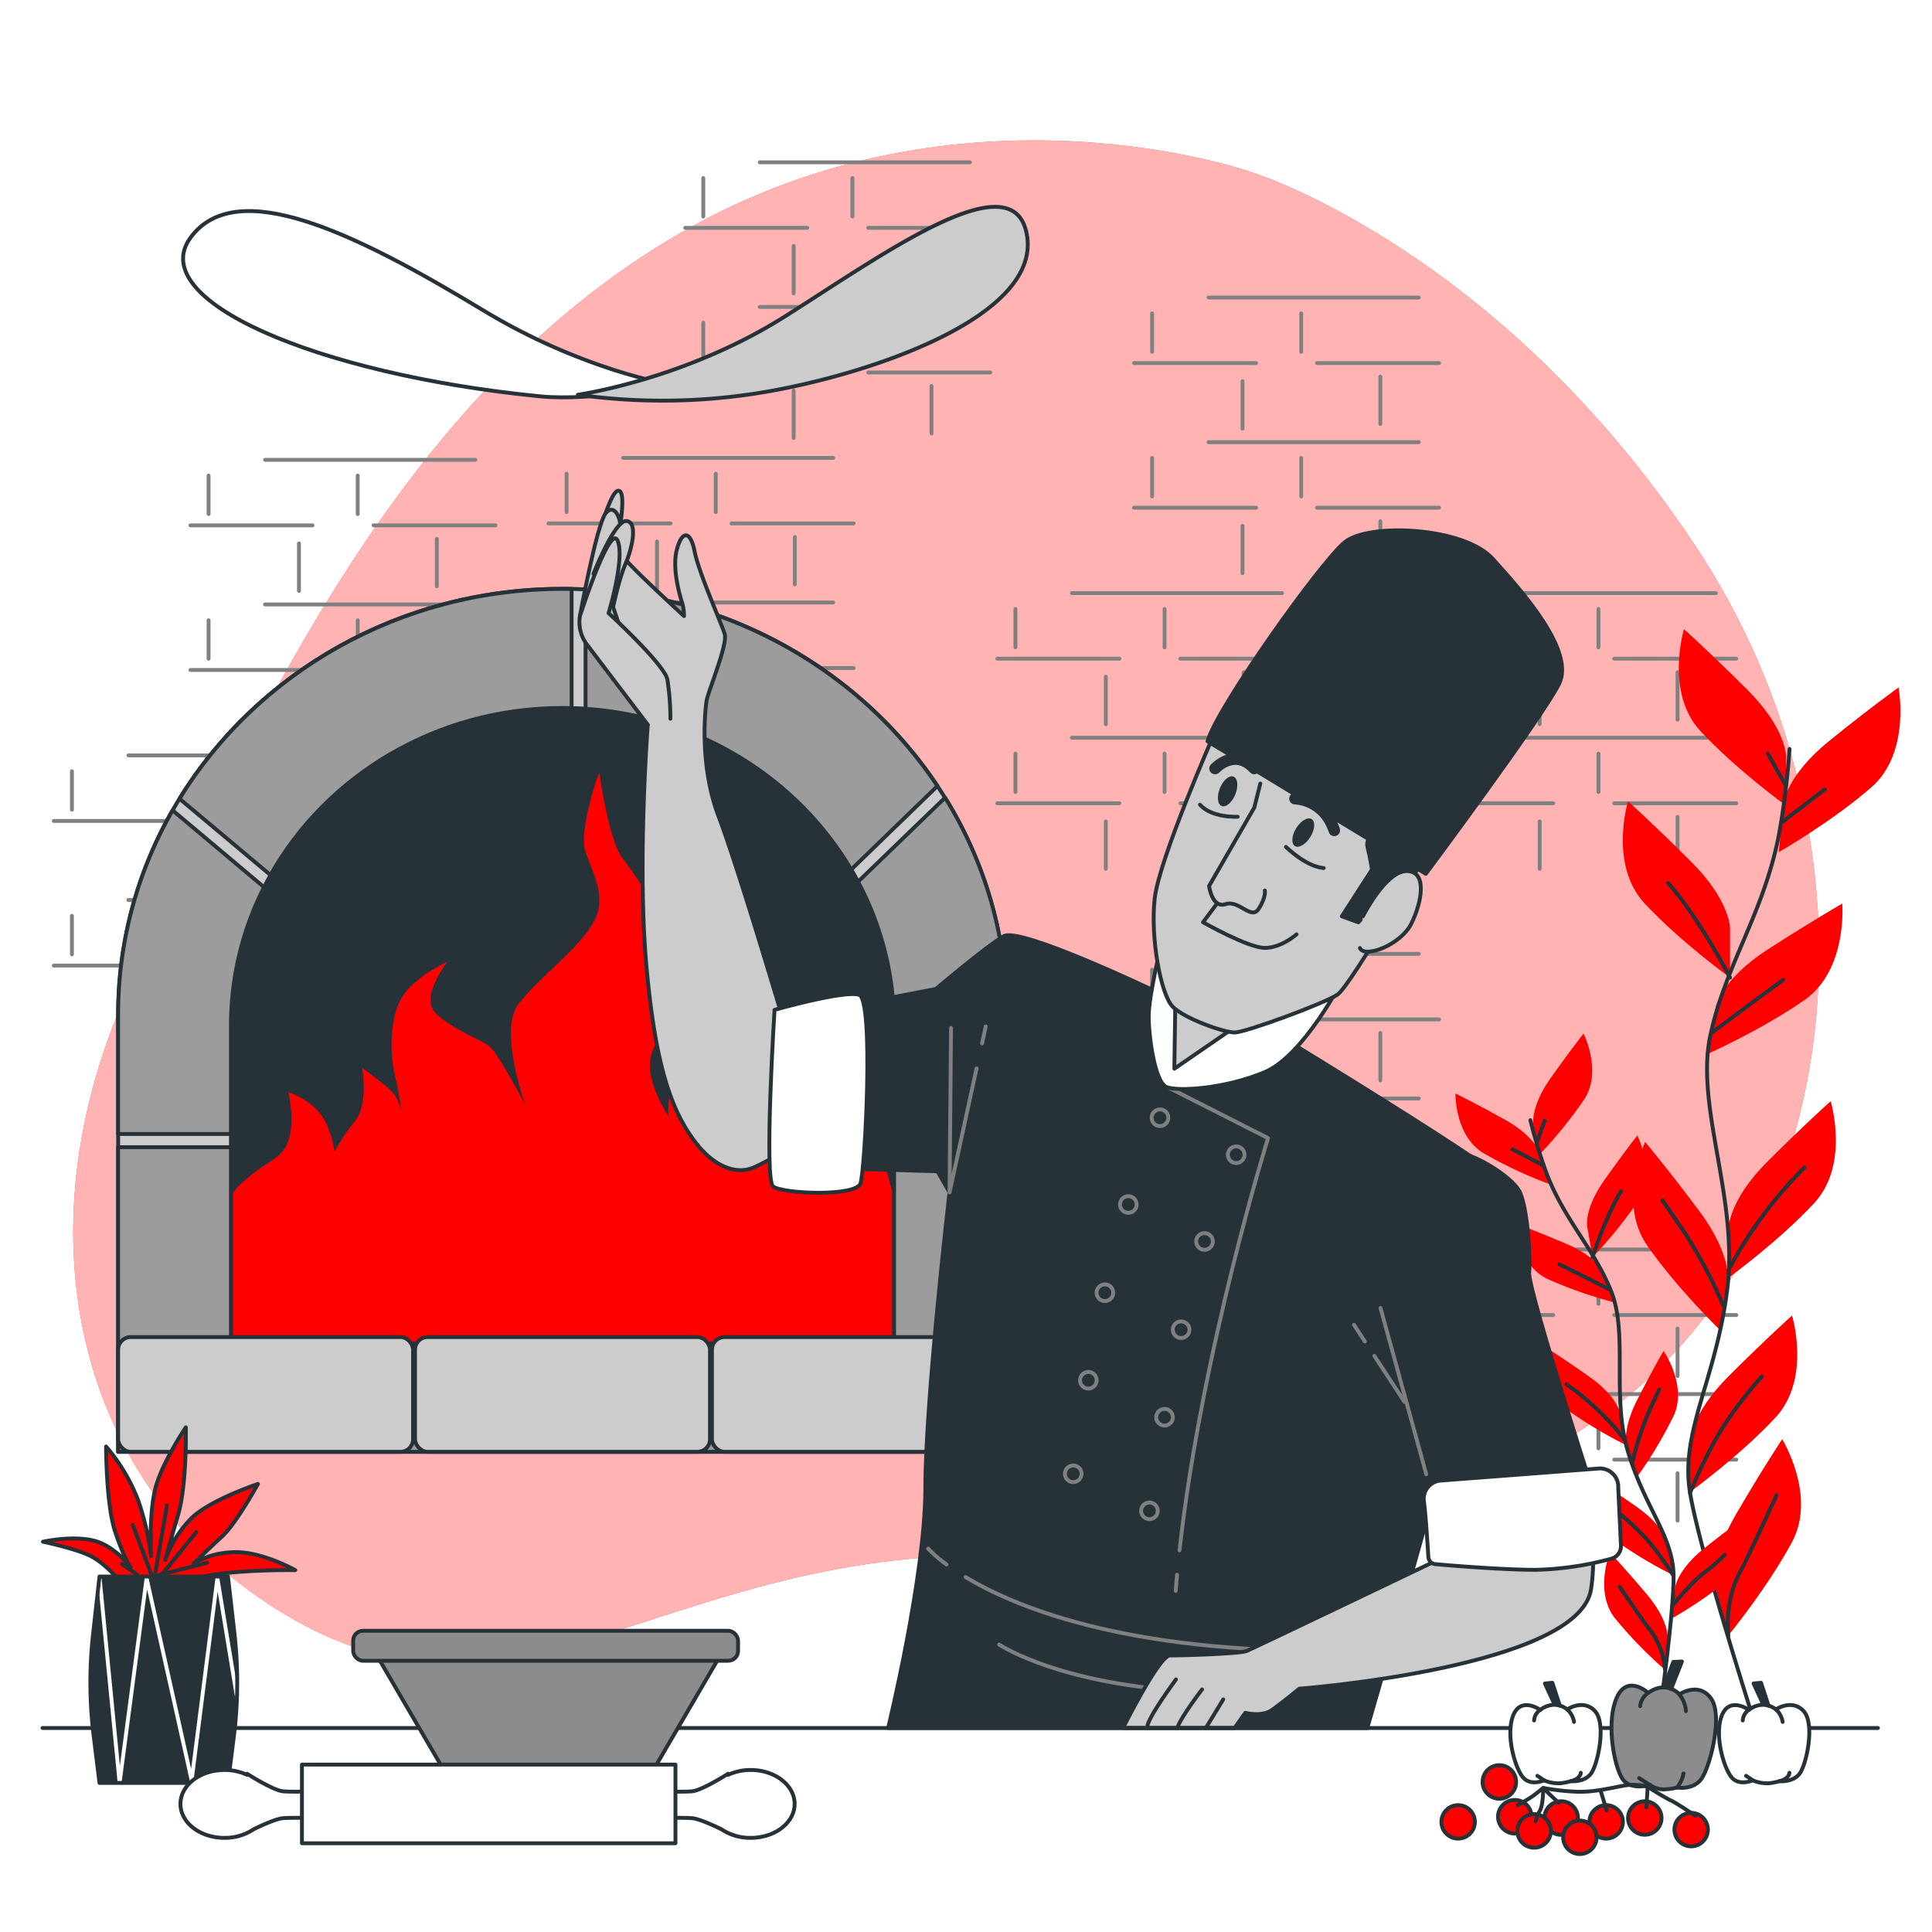 <svg class="animated" id="freepik_stories-pizza-maker" xmlns="http://www.w3.org/2000/svg" viewBox="0 0 500 500" version="1.1" xmlns:xlink="http://www.w3.org/1999/xlink" xmlns:svgjs="http://svgjs.com/svgjs"><style>svg#freepik_stories-pizza-maker:not(.animated) .animable {opacity: 0;}svg#freepik_stories-pizza-maker.animated #freepik--background-simple--inject-160 {animation: 6s Infinite  linear heartbeat;animation-delay: 0s;}svg#freepik_stories-pizza-maker.animated #freepik--Wall--inject-160 {animation: 1.9s 1 forwards ease-in fadeIn;animation-delay: 0s;}svg#freepik_stories-pizza-maker.animated #freepik--Plant--inject-160 {animation: 1.5s Infinite  linear floating;animation-delay: 0s;}svg#freepik_stories-pizza-maker.animated #freepik--Character--inject-160 {animation: 1.5s Infinite  linear shake;animation-delay: 0s;}            @keyframes heartbeat {                0% {                    transform: scale(1);                }                10% {                    transform: scale(1.1);                }                30% {                    transform: scale(1);                }                40% {                    transform: scale(1);                }                50% {                    transform: scale(1.1);                }                60% {                    transform: scale(1);                }                100% {                    transform: scale(1);                }            }                    @keyframes fadeIn {                0% {                    opacity: 0;                }                100% {                    opacity: 1;                }            }                    @keyframes floating {                0% {                    opacity: 1;                    transform: translateY(0px);                }                50% {                    transform: translateY(-10px);                }                100% {                    opacity: 1;                    transform: translateY(0px);                }            }                    @keyframes shake {                10%, 90% {                    transform: translate3d(-1px, 0, 0);                  }                  20%, 80% {                    transform: translate3d(2px, 0, 0);                  }                  30%, 50%, 70% {                    transform: translate3d(-4px, 0, 0);                  }                  40%, 60% {                    transform: translate3d(4px, 0, 0);                  }            }        </style><g id="freepik--background-simple--inject-160" class="animable" style="transform-origin: 244.859px 233.357px;"><path d="M323.83,44.54S249.33,18.05,176.2,60.23s-110,125.9-141.73,193S21,388.49,76.85,419.6s93.79-14.75,172.11-17,99.38,9,164.37-35.28,76.74-148.73,25.47-226S323.83,44.54,323.83,44.54Z" style="fill: rgb(255, 0, 0); transform-origin: 244.859px 233.357px;" id="el17p03bjaqb6" class="animable"></path><g id="elxneqm57v2uf"><path d="M323.83,44.54S249.33,18.05,176.2,60.23s-110,125.9-141.73,193S21,388.49,76.85,419.6s93.79-14.75,172.11-17,99.38,9,164.37-35.28,76.74-148.73,25.47-226S323.83,44.54,323.83,44.54Z" style="fill: rgb(255, 255, 255); opacity: 0.7; transform-origin: 244.859px 233.357px;" class="animable"></path></g></g><g id="freepik--Wall--inject-160" class="animable" style="transform-origin: 231.64px 218.355px;"><line x1="277.41" y1="153.5" x2="331.8" y2="153.5" style="fill: none; stroke: gray; stroke-linecap: round; stroke-linejoin: round; transform-origin: 304.605px 153.5px;" id="elpaeffa5l24" class="animable"></line><line x1="301.39" y1="157.6" x2="301.39" y2="167.54" style="fill: none; stroke: gray; stroke-linecap: round; stroke-linejoin: round; transform-origin: 301.39px 162.57px;" id="eljlhtes14m4b" class="animable"></line><line x1="262.79" y1="157.6" x2="262.79" y2="167.54" style="fill: none; stroke: gray; stroke-linecap: round; stroke-linejoin: round; transform-origin: 262.79px 162.57px;" id="eljp2clo0zapc" class="animable"></line><line x1="305.48" y1="170.46" x2="337.06" y2="170.46" style="fill: none; stroke: gray; stroke-linecap: round; stroke-linejoin: round; transform-origin: 321.27px 170.46px;" id="elnrfv5qcoo9a" class="animable"></line><line x1="258.11" y1="170.46" x2="289.69" y2="170.46" style="fill: none; stroke: gray; stroke-linecap: round; stroke-linejoin: round; transform-origin: 273.9px 170.46px;" id="eli3wh15gkue" class="animable"></line><line x1="321.86" y1="173.97" x2="321.86" y2="186.25" style="fill: none; stroke: gray; stroke-linecap: round; stroke-linejoin: round; transform-origin: 321.86px 180.11px;" id="elmeozwt3ymkb" class="animable"></line><line x1="286.18" y1="175.14" x2="286.18" y2="187.42" style="fill: none; stroke: gray; stroke-linecap: round; stroke-linejoin: round; transform-origin: 286.18px 181.28px;" id="elaw5shwq01c4" class="animable"></line><line x1="277.41" y1="190.93" x2="331.8" y2="190.93" style="fill: none; stroke: gray; stroke-linecap: round; stroke-linejoin: round; transform-origin: 304.605px 190.93px;" id="el9xozrn7l4d" class="animable"></line><line x1="301.39" y1="195.03" x2="301.39" y2="204.97" style="fill: none; stroke: gray; stroke-linecap: round; stroke-linejoin: round; transform-origin: 301.39px 200px;" id="eljq6oxcamx6" class="animable"></line><line x1="262.79" y1="195.03" x2="262.79" y2="204.97" style="fill: none; stroke: gray; stroke-linecap: round; stroke-linejoin: round; transform-origin: 262.79px 200px;" id="elw7x9as2hhoe" class="animable"></line><line x1="305.48" y1="207.89" x2="337.06" y2="207.89" style="fill: none; stroke: gray; stroke-linecap: round; stroke-linejoin: round; transform-origin: 321.27px 207.89px;" id="elqsmqsqmfa9g" class="animable"></line><line x1="258.11" y1="207.89" x2="289.69" y2="207.89" style="fill: none; stroke: gray; stroke-linecap: round; stroke-linejoin: round; transform-origin: 273.9px 207.89px;" id="eldna1d16201o" class="animable"></line><line x1="321.86" y1="211.4" x2="321.86" y2="223.68" style="fill: none; stroke: gray; stroke-linecap: round; stroke-linejoin: round; transform-origin: 321.86px 217.54px;" id="el8n48qw9qisv" class="animable"></line><line x1="286.18" y1="212.57" x2="286.18" y2="224.85" style="fill: none; stroke: gray; stroke-linecap: round; stroke-linejoin: round; transform-origin: 286.18px 218.71px;" id="elb3ejfn5p5kj" class="animable"></line><line x1="389.7" y1="153.5" x2="444.09" y2="153.5" style="fill: none; stroke: gray; stroke-linecap: round; stroke-linejoin: round; transform-origin: 416.895px 153.5px;" id="elf454eoe5zc8" class="animable"></line><line x1="413.68" y1="157.6" x2="413.68" y2="167.54" style="fill: none; stroke: gray; stroke-linecap: round; stroke-linejoin: round; transform-origin: 413.68px 162.57px;" id="elw8cn2h2npld" class="animable"></line><line x1="375.08" y1="157.6" x2="375.08" y2="167.54" style="fill: none; stroke: gray; stroke-linecap: round; stroke-linejoin: round; transform-origin: 375.08px 162.57px;" id="elksx04wcwda9" class="animable"></line><line x1="417.77" y1="170.46" x2="449.35" y2="170.46" style="fill: none; stroke: gray; stroke-linecap: round; stroke-linejoin: round; transform-origin: 433.56px 170.46px;" id="elvsjyjkzc5s" class="animable"></line><line x1="370.4" y1="170.46" x2="401.98" y2="170.46" style="fill: none; stroke: gray; stroke-linecap: round; stroke-linejoin: round; transform-origin: 386.19px 170.46px;" id="elojologve75" class="animable"></line><line x1="434.15" y1="173.97" x2="434.15" y2="186.25" style="fill: none; stroke: gray; stroke-linecap: round; stroke-linejoin: round; transform-origin: 434.15px 180.11px;" id="elyjrlldhjed" class="animable"></line><line x1="398.47" y1="175.14" x2="398.47" y2="187.42" style="fill: none; stroke: gray; stroke-linecap: round; stroke-linejoin: round; transform-origin: 398.47px 181.28px;" id="elm23ipm3kxho" class="animable"></line><line x1="389.7" y1="190.93" x2="444.09" y2="190.93" style="fill: none; stroke: gray; stroke-linecap: round; stroke-linejoin: round; transform-origin: 416.895px 190.93px;" id="elc3x2ueilujw" class="animable"></line><line x1="413.68" y1="195.03" x2="413.68" y2="204.97" style="fill: none; stroke: gray; stroke-linecap: round; stroke-linejoin: round; transform-origin: 413.68px 200px;" id="eldp0p707ix2f" class="animable"></line><line x1="375.08" y1="195.03" x2="375.08" y2="204.97" style="fill: none; stroke: gray; stroke-linecap: round; stroke-linejoin: round; transform-origin: 375.08px 200px;" id="elfb2zlsgwqtu" class="animable"></line><line x1="417.77" y1="207.89" x2="449.35" y2="207.89" style="fill: none; stroke: gray; stroke-linecap: round; stroke-linejoin: round; transform-origin: 433.56px 207.89px;" id="elcml45btzp8b" class="animable"></line><line x1="370.4" y1="207.89" x2="401.98" y2="207.89" style="fill: none; stroke: gray; stroke-linecap: round; stroke-linejoin: round; transform-origin: 386.19px 207.89px;" id="elcebloqqj5o" class="animable"></line><line x1="434.15" y1="211.4" x2="434.15" y2="223.68" style="fill: none; stroke: gray; stroke-linecap: round; stroke-linejoin: round; transform-origin: 434.15px 217.54px;" id="elbiya0cvfgrt" class="animable"></line><line x1="398.47" y1="212.57" x2="398.47" y2="224.85" style="fill: none; stroke: gray; stroke-linecap: round; stroke-linejoin: round; transform-origin: 398.47px 218.71px;" id="elhp1v355at36" class="animable"></line><line x1="312.78" y1="77" x2="367.17" y2="77" style="fill: none; stroke: gray; stroke-linecap: round; stroke-linejoin: round; transform-origin: 339.975px 77px;" id="el7n25vtfgwom" class="animable"></line><line x1="336.76" y1="81.09" x2="336.76" y2="91.04" style="fill: none; stroke: gray; stroke-linecap: round; stroke-linejoin: round; transform-origin: 336.76px 86.065px;" id="elpf4g27lxk3r" class="animable"></line><line x1="298.16" y1="81.09" x2="298.16" y2="91.04" style="fill: none; stroke: gray; stroke-linecap: round; stroke-linejoin: round; transform-origin: 298.16px 86.065px;" id="elw4j40ioalf" class="animable"></line><line x1="340.85" y1="93.96" x2="372.44" y2="93.96" style="fill: none; stroke: gray; stroke-linecap: round; stroke-linejoin: round; transform-origin: 356.645px 93.96px;" id="elkllmrrl8uqo" class="animable"></line><line x1="293.48" y1="93.96" x2="325.06" y2="93.96" style="fill: none; stroke: gray; stroke-linecap: round; stroke-linejoin: round; transform-origin: 309.27px 93.96px;" id="eld0vp7j8dpf" class="animable"></line><line x1="357.23" y1="97.47" x2="357.23" y2="109.75" style="fill: none; stroke: gray; stroke-linecap: round; stroke-linejoin: round; transform-origin: 357.23px 103.61px;" id="elrvay5xvk16" class="animable"></line><line x1="321.56" y1="98.64" x2="321.56" y2="110.92" style="fill: none; stroke: gray; stroke-linecap: round; stroke-linejoin: round; transform-origin: 321.56px 104.78px;" id="el5o5cjs6htdi" class="animable"></line><line x1="312.78" y1="114.43" x2="367.17" y2="114.43" style="fill: none; stroke: gray; stroke-linecap: round; stroke-linejoin: round; transform-origin: 339.975px 114.43px;" id="elhdtpax6yn88" class="animable"></line><line x1="336.76" y1="118.52" x2="336.76" y2="128.47" style="fill: none; stroke: gray; stroke-linecap: round; stroke-linejoin: round; transform-origin: 336.76px 123.495px;" id="elahoah73xb2e" class="animable"></line><line x1="298.16" y1="118.52" x2="298.16" y2="128.47" style="fill: none; stroke: gray; stroke-linecap: round; stroke-linejoin: round; transform-origin: 298.16px 123.495px;" id="el6t08c0s5iz" class="animable"></line><line x1="340.85" y1="131.39" x2="372.44" y2="131.39" style="fill: none; stroke: gray; stroke-linecap: round; stroke-linejoin: round; transform-origin: 356.645px 131.39px;" id="elrr4msyntek" class="animable"></line><line x1="293.48" y1="131.39" x2="325.06" y2="131.39" style="fill: none; stroke: gray; stroke-linecap: round; stroke-linejoin: round; transform-origin: 309.27px 131.39px;" id="elry7487zg4ce" class="animable"></line><line x1="357.23" y1="134.9" x2="357.23" y2="147.18" style="fill: none; stroke: gray; stroke-linecap: round; stroke-linejoin: round; transform-origin: 357.23px 141.04px;" id="elusbqn3kjyrl" class="animable"></line><line x1="321.56" y1="136.07" x2="321.56" y2="148.35" style="fill: none; stroke: gray; stroke-linecap: round; stroke-linejoin: round; transform-origin: 321.56px 142.21px;" id="elpmpkonyh1sp" class="animable"></line><line x1="277.41" y1="323.36" x2="331.8" y2="323.36" style="fill: none; stroke: gray; stroke-linecap: round; stroke-linejoin: round; transform-origin: 304.605px 323.36px;" id="el801kb21zw2j" class="animable"></line><line x1="301.39" y1="327.46" x2="301.39" y2="337.4" style="fill: none; stroke: gray; stroke-linecap: round; stroke-linejoin: round; transform-origin: 301.39px 332.43px;" id="elor28qn1qee" class="animable"></line><line x1="262.79" y1="327.46" x2="262.79" y2="337.4" style="fill: none; stroke: gray; stroke-linecap: round; stroke-linejoin: round; transform-origin: 262.79px 332.43px;" id="elk8wagdlcu8" class="animable"></line><line x1="305.48" y1="340.33" x2="337.06" y2="340.33" style="fill: none; stroke: gray; stroke-linecap: round; stroke-linejoin: round; transform-origin: 321.27px 340.33px;" id="elx5z3ms9pd3" class="animable"></line><line x1="258.11" y1="340.33" x2="289.69" y2="340.33" style="fill: none; stroke: gray; stroke-linecap: round; stroke-linejoin: round; transform-origin: 273.9px 340.33px;" id="elo0klj4lmmwn" class="animable"></line><line x1="321.86" y1="343.83" x2="321.86" y2="356.12" style="fill: none; stroke: gray; stroke-linecap: round; stroke-linejoin: round; transform-origin: 321.86px 349.975px;" id="eljijyi3us2o" class="animable"></line><line x1="286.18" y1="345" x2="286.18" y2="357.29" style="fill: none; stroke: gray; stroke-linecap: round; stroke-linejoin: round; transform-origin: 286.18px 351.145px;" id="eljqvqumpky8" class="animable"></line><line x1="277.41" y1="360.79" x2="331.8" y2="360.79" style="fill: none; stroke: gray; stroke-linecap: round; stroke-linejoin: round; transform-origin: 304.605px 360.79px;" id="elffxr43egks" class="animable"></line><line x1="301.39" y1="364.89" x2="301.39" y2="374.83" style="fill: none; stroke: gray; stroke-linecap: round; stroke-linejoin: round; transform-origin: 301.39px 369.86px;" id="elvhugf8ww6a" class="animable"></line><line x1="262.79" y1="364.89" x2="262.79" y2="374.83" style="fill: none; stroke: gray; stroke-linecap: round; stroke-linejoin: round; transform-origin: 262.79px 369.86px;" id="el0atvkg16q257" class="animable"></line><line x1="305.48" y1="377.75" x2="337.06" y2="377.75" style="fill: none; stroke: gray; stroke-linecap: round; stroke-linejoin: round; transform-origin: 321.27px 377.75px;" id="elmnxd5so69r" class="animable"></line><line x1="258.11" y1="377.75" x2="289.69" y2="377.75" style="fill: none; stroke: gray; stroke-linecap: round; stroke-linejoin: round; transform-origin: 273.9px 377.75px;" id="elphcjbxfpwqg" class="animable"></line><line x1="321.86" y1="381.26" x2="321.86" y2="393.54" style="fill: none; stroke: gray; stroke-linecap: round; stroke-linejoin: round; transform-origin: 321.86px 387.4px;" id="el0ell5po84cr" class="animable"></line><line x1="286.18" y1="382.43" x2="286.18" y2="394.71" style="fill: none; stroke: gray; stroke-linecap: round; stroke-linejoin: round; transform-origin: 286.18px 388.57px;" id="el068l286df0z5" class="animable"></line><line x1="389.7" y1="323.36" x2="444.09" y2="323.36" style="fill: none; stroke: gray; stroke-linecap: round; stroke-linejoin: round; transform-origin: 416.895px 323.36px;" id="elkoaya7t4ton" class="animable"></line><line x1="413.68" y1="327.46" x2="413.68" y2="337.4" style="fill: none; stroke: gray; stroke-linecap: round; stroke-linejoin: round; transform-origin: 413.68px 332.43px;" id="el5itid1fnns9" class="animable"></line><line x1="375.08" y1="327.46" x2="375.08" y2="337.4" style="fill: none; stroke: gray; stroke-linecap: round; stroke-linejoin: round; transform-origin: 375.08px 332.43px;" id="elay7ptuunrqp" class="animable"></line><line x1="417.77" y1="340.33" x2="449.35" y2="340.33" style="fill: none; stroke: gray; stroke-linecap: round; stroke-linejoin: round; transform-origin: 433.56px 340.33px;" id="eltqw63ltfufk" class="animable"></line><line x1="370.4" y1="340.33" x2="401.98" y2="340.33" style="fill: none; stroke: gray; stroke-linecap: round; stroke-linejoin: round; transform-origin: 386.19px 340.33px;" id="elf5c84p5o91" class="animable"></line><line x1="434.15" y1="343.83" x2="434.15" y2="356.12" style="fill: none; stroke: gray; stroke-linecap: round; stroke-linejoin: round; transform-origin: 434.15px 349.975px;" id="el666n375m6kj" class="animable"></line><line x1="398.47" y1="345" x2="398.47" y2="357.29" style="fill: none; stroke: gray; stroke-linecap: round; stroke-linejoin: round; transform-origin: 398.47px 351.145px;" id="elsws4g7i5mua" class="animable"></line><line x1="389.7" y1="360.79" x2="444.09" y2="360.79" style="fill: none; stroke: gray; stroke-linecap: round; stroke-linejoin: round; transform-origin: 416.895px 360.79px;" id="el2cdiq680gp4" class="animable"></line><line x1="413.68" y1="364.89" x2="413.68" y2="374.83" style="fill: none; stroke: gray; stroke-linecap: round; stroke-linejoin: round; transform-origin: 413.68px 369.86px;" id="elx8h4czsfue" class="animable"></line><line x1="375.08" y1="364.89" x2="375.08" y2="374.83" style="fill: none; stroke: gray; stroke-linecap: round; stroke-linejoin: round; transform-origin: 375.08px 369.86px;" id="el0hvvqrjjolnn" class="animable"></line><line x1="417.77" y1="377.75" x2="449.35" y2="377.75" style="fill: none; stroke: gray; stroke-linecap: round; stroke-linejoin: round; transform-origin: 433.56px 377.75px;" id="elcq63nsq5vmg" class="animable"></line><line x1="370.4" y1="377.75" x2="401.98" y2="377.75" style="fill: none; stroke: gray; stroke-linecap: round; stroke-linejoin: round; transform-origin: 386.19px 377.75px;" id="elnxiba52l04" class="animable"></line><line x1="434.15" y1="381.26" x2="434.15" y2="393.54" style="fill: none; stroke: gray; stroke-linecap: round; stroke-linejoin: round; transform-origin: 434.15px 387.4px;" id="el0b03o7p7b6ov" class="animable"></line><line x1="398.47" y1="382.43" x2="398.47" y2="394.71" style="fill: none; stroke: gray; stroke-linecap: round; stroke-linejoin: round; transform-origin: 398.47px 388.57px;" id="elm11x9prlfv" class="animable"></line><line x1="312.78" y1="246.86" x2="367.17" y2="246.86" style="fill: none; stroke: gray; stroke-linecap: round; stroke-linejoin: round; transform-origin: 339.975px 246.86px;" id="elb14ful8xa27" class="animable"></line><line x1="336.76" y1="250.96" x2="336.76" y2="260.9" style="fill: none; stroke: gray; stroke-linecap: round; stroke-linejoin: round; transform-origin: 336.76px 255.93px;" id="el1meujwnrbyh" class="animable"></line><line x1="298.16" y1="250.96" x2="298.16" y2="260.9" style="fill: none; stroke: gray; stroke-linecap: round; stroke-linejoin: round; transform-origin: 298.16px 255.93px;" id="elxrv0q0f6arc" class="animable"></line><line x1="340.85" y1="263.82" x2="372.44" y2="263.82" style="fill: none; stroke: gray; stroke-linecap: round; stroke-linejoin: round; transform-origin: 356.645px 263.82px;" id="eltstdbhmagyb" class="animable"></line><line x1="293.48" y1="263.82" x2="325.06" y2="263.82" style="fill: none; stroke: gray; stroke-linecap: round; stroke-linejoin: round; transform-origin: 309.27px 263.82px;" id="el4ezcfokcry" class="animable"></line><line x1="357.23" y1="267.33" x2="357.23" y2="279.61" style="fill: none; stroke: gray; stroke-linecap: round; stroke-linejoin: round; transform-origin: 357.23px 273.47px;" id="elx9topw9l37" class="animable"></line><line x1="321.56" y1="268.5" x2="321.56" y2="280.78" style="fill: none; stroke: gray; stroke-linecap: round; stroke-linejoin: round; transform-origin: 321.56px 274.64px;" id="elm31qmqay9st" class="animable"></line><line x1="312.78" y1="284.29" x2="367.17" y2="284.29" style="fill: none; stroke: gray; stroke-linecap: round; stroke-linejoin: round; transform-origin: 339.975px 284.29px;" id="elpv1lot9z0um" class="animable"></line><line x1="336.76" y1="288.38" x2="336.76" y2="298.33" style="fill: none; stroke: gray; stroke-linecap: round; stroke-linejoin: round; transform-origin: 336.76px 293.355px;" id="ell8rc0oajl28" class="animable"></line><line x1="298.16" y1="288.38" x2="298.16" y2="298.33" style="fill: none; stroke: gray; stroke-linecap: round; stroke-linejoin: round; transform-origin: 298.16px 293.355px;" id="elpceisvm62mj" class="animable"></line><line x1="340.85" y1="301.25" x2="372.44" y2="301.25" style="fill: none; stroke: gray; stroke-linecap: round; stroke-linejoin: round; transform-origin: 356.645px 301.25px;" id="eltgq1h8uhwoq" class="animable"></line><line x1="293.48" y1="301.25" x2="325.06" y2="301.25" style="fill: none; stroke: gray; stroke-linecap: round; stroke-linejoin: round; transform-origin: 309.27px 301.25px;" id="elplb89ql582p" class="animable"></line><line x1="357.23" y1="304.76" x2="357.23" y2="317.04" style="fill: none; stroke: gray; stroke-linecap: round; stroke-linejoin: round; transform-origin: 357.23px 310.9px;" id="elrj6m67j13lf" class="animable"></line><line x1="321.56" y1="305.93" x2="321.56" y2="318.21" style="fill: none; stroke: gray; stroke-linecap: round; stroke-linejoin: round; transform-origin: 321.56px 312.07px;" id="el0ezosyncbsct" class="animable"></line><line x1="161.25" y1="118.5" x2="215.64" y2="118.5" style="fill: none; stroke: gray; stroke-linecap: round; stroke-linejoin: round; transform-origin: 188.445px 118.5px;" id="el0se4gec5qk0q" class="animable"></line><line x1="185.23" y1="122.6" x2="185.23" y2="132.54" style="fill: none; stroke: gray; stroke-linecap: round; stroke-linejoin: round; transform-origin: 185.23px 127.57px;" id="ell1f0upr9jp" class="animable"></line><line x1="146.63" y1="122.6" x2="146.63" y2="132.54" style="fill: none; stroke: gray; stroke-linecap: round; stroke-linejoin: round; transform-origin: 146.63px 127.57px;" id="el6u8kuxbklr8" class="animable"></line><line x1="189.33" y1="135.46" x2="220.91" y2="135.46" style="fill: none; stroke: gray; stroke-linecap: round; stroke-linejoin: round; transform-origin: 205.12px 135.46px;" id="el6msdy9mjzm8" class="animable"></line><line x1="141.95" y1="135.46" x2="173.54" y2="135.46" style="fill: none; stroke: gray; stroke-linecap: round; stroke-linejoin: round; transform-origin: 157.745px 135.46px;" id="el22789w6z5vk" class="animable"></line><line x1="205.7" y1="138.97" x2="205.7" y2="151.25" style="fill: none; stroke: gray; stroke-linecap: round; stroke-linejoin: round; transform-origin: 205.7px 145.11px;" id="elmerf0k07awg" class="animable"></line><line x1="170.03" y1="140.14" x2="170.03" y2="152.42" style="fill: none; stroke: gray; stroke-linecap: round; stroke-linejoin: round; transform-origin: 170.03px 146.28px;" id="elde3b1renh6" class="animable"></line><line x1="161.25" y1="155.93" x2="215.64" y2="155.93" style="fill: none; stroke: gray; stroke-linecap: round; stroke-linejoin: round; transform-origin: 188.445px 155.93px;" id="eljva3075i1d" class="animable"></line><line x1="185.23" y1="160.03" x2="185.23" y2="169.97" style="fill: none; stroke: gray; stroke-linecap: round; stroke-linejoin: round; transform-origin: 185.23px 165px;" id="el13ncisxhjzv" class="animable"></line><line x1="146.63" y1="160.03" x2="146.63" y2="169.97" style="fill: none; stroke: gray; stroke-linecap: round; stroke-linejoin: round; transform-origin: 146.63px 165px;" id="eloqxixfnh81" class="animable"></line><line x1="189.33" y1="172.89" x2="220.91" y2="172.89" style="fill: none; stroke: gray; stroke-linecap: round; stroke-linejoin: round; transform-origin: 205.12px 172.89px;" id="el6joq7r6nqyp" class="animable"></line><line x1="141.95" y1="172.89" x2="173.54" y2="172.89" style="fill: none; stroke: gray; stroke-linecap: round; stroke-linejoin: round; transform-origin: 157.745px 172.89px;" id="elp1ss0xjnnjs" class="animable"></line><line x1="205.7" y1="176.4" x2="205.7" y2="188.68" style="fill: none; stroke: gray; stroke-linecap: round; stroke-linejoin: round; transform-origin: 205.7px 182.54px;" id="el80i0myi1vh" class="animable"></line><line x1="170.03" y1="177.57" x2="170.03" y2="189.85" style="fill: none; stroke: gray; stroke-linecap: round; stroke-linejoin: round; transform-origin: 170.03px 183.71px;" id="elg7fotim948t" class="animable"></line><line x1="196.63" y1="42" x2="251.02" y2="42" style="fill: none; stroke: gray; stroke-linecap: round; stroke-linejoin: round; transform-origin: 223.825px 42px;" id="el6kdadx6uf6" class="animable"></line><line x1="220.6" y1="46.09" x2="220.6" y2="56.04" style="fill: none; stroke: gray; stroke-linecap: round; stroke-linejoin: round; transform-origin: 220.6px 51.065px;" id="el3r3j4rg3wkk" class="animable"></line><line x1="182.01" y1="46.09" x2="182.01" y2="56.04" style="fill: none; stroke: gray; stroke-linecap: round; stroke-linejoin: round; transform-origin: 182.01px 51.065px;" id="eltdi1cw8flej" class="animable"></line><line x1="224.7" y1="58.96" x2="256.28" y2="58.96" style="fill: none; stroke: gray; stroke-linecap: round; stroke-linejoin: round; transform-origin: 240.49px 58.96px;" id="ell5j4f964tu" class="animable"></line><line x1="177.33" y1="58.96" x2="208.91" y2="58.96" style="fill: none; stroke: gray; stroke-linecap: round; stroke-linejoin: round; transform-origin: 193.12px 58.96px;" id="el4euogvw0a25" class="animable"></line><line x1="241.07" y1="62.47" x2="241.07" y2="74.75" style="fill: none; stroke: gray; stroke-linecap: round; stroke-linejoin: round; transform-origin: 241.07px 68.61px;" id="elkdtkv99lbh" class="animable"></line><line x1="205.4" y1="63.64" x2="205.4" y2="75.92" style="fill: none; stroke: gray; stroke-linecap: round; stroke-linejoin: round; transform-origin: 205.4px 69.78px;" id="elmpfpb112w7" class="animable"></line><line x1="196.63" y1="79.43" x2="251.02" y2="79.43" style="fill: none; stroke: gray; stroke-linecap: round; stroke-linejoin: round; transform-origin: 223.825px 79.43px;" id="el9ivm30sfr5m" class="animable"></line><line x1="220.6" y1="83.52" x2="220.6" y2="93.47" style="fill: none; stroke: gray; stroke-linecap: round; stroke-linejoin: round; transform-origin: 220.6px 88.495px;" id="elna78oeuikh" class="animable"></line><line x1="182.01" y1="83.52" x2="182.01" y2="93.47" style="fill: none; stroke: gray; stroke-linecap: round; stroke-linejoin: round; transform-origin: 182.01px 88.495px;" id="el1wbnurzq93g" class="animable"></line><line x1="224.7" y1="96.39" x2="256.28" y2="96.39" style="fill: none; stroke: gray; stroke-linecap: round; stroke-linejoin: round; transform-origin: 240.49px 96.39px;" id="eli5u2ynpqzk" class="animable"></line><line x1="177.33" y1="96.39" x2="208.91" y2="96.39" style="fill: none; stroke: gray; stroke-linecap: round; stroke-linejoin: round; transform-origin: 193.12px 96.39px;" id="el0uocqyfpb1lb" class="animable"></line><line x1="241.07" y1="99.9" x2="241.07" y2="112.18" style="fill: none; stroke: gray; stroke-linecap: round; stroke-linejoin: round; transform-origin: 241.07px 106.04px;" id="elqxx9t5xhifg" class="animable"></line><line x1="205.4" y1="101.07" x2="205.4" y2="113.35" style="fill: none; stroke: gray; stroke-linecap: round; stroke-linejoin: round; transform-origin: 205.4px 107.21px;" id="el4uywogcs3zg" class="animable"></line><line x1="33.23" y1="195.5" x2="87.62" y2="195.5" style="fill: none; stroke: gray; stroke-linecap: round; stroke-linejoin: round; transform-origin: 60.425px 195.5px;" id="elkj2e4hcjuod" class="animable"></line><line x1="57.21" y1="199.6" x2="57.21" y2="209.54" style="fill: none; stroke: gray; stroke-linecap: round; stroke-linejoin: round; transform-origin: 57.21px 204.57px;" id="eln9cb6m633up" class="animable"></line><line x1="18.61" y1="199.6" x2="18.61" y2="209.54" style="fill: none; stroke: gray; stroke-linecap: round; stroke-linejoin: round; transform-origin: 18.61px 204.57px;" id="elkdwf3aulut9" class="animable"></line><line x1="61.3" y1="212.46" x2="92.88" y2="212.46" style="fill: none; stroke: gray; stroke-linecap: round; stroke-linejoin: round; transform-origin: 77.09px 212.46px;" id="els6roijapoz" class="animable"></line><line x1="13.93" y1="212.46" x2="45.51" y2="212.46" style="fill: none; stroke: gray; stroke-linecap: round; stroke-linejoin: round; transform-origin: 29.72px 212.46px;" id="el9uz2p7423wm" class="animable"></line><line x1="77.68" y1="215.97" x2="77.68" y2="228.25" style="fill: none; stroke: gray; stroke-linecap: round; stroke-linejoin: round; transform-origin: 77.68px 222.11px;" id="elhrlc3jkyos5" class="animable"></line><line x1="42" y1="217.14" x2="42" y2="229.42" style="fill: none; stroke: gray; stroke-linecap: round; stroke-linejoin: round; transform-origin: 42px 223.28px;" id="elcgcr1puzmbh" class="animable"></line><line x1="33.23" y1="232.93" x2="87.62" y2="232.93" style="fill: none; stroke: gray; stroke-linecap: round; stroke-linejoin: round; transform-origin: 60.425px 232.93px;" id="elrw75fvpy3t" class="animable"></line><line x1="57.21" y1="237.03" x2="57.21" y2="246.97" style="fill: none; stroke: gray; stroke-linecap: round; stroke-linejoin: round; transform-origin: 57.21px 242px;" id="elfunjxeh6vr" class="animable"></line><line x1="18.61" y1="237.03" x2="18.61" y2="246.97" style="fill: none; stroke: gray; stroke-linecap: round; stroke-linejoin: round; transform-origin: 18.61px 242px;" id="elwvfqjd9mu7" class="animable"></line><line x1="61.3" y1="249.89" x2="92.88" y2="249.89" style="fill: none; stroke: gray; stroke-linecap: round; stroke-linejoin: round; transform-origin: 77.09px 249.89px;" id="el25xu1l8sazo" class="animable"></line><line x1="13.93" y1="249.89" x2="45.51" y2="249.89" style="fill: none; stroke: gray; stroke-linecap: round; stroke-linejoin: round; transform-origin: 29.72px 249.89px;" id="elb8ekgmtcl6g" class="animable"></line><line x1="77.68" y1="253.4" x2="77.68" y2="265.68" style="fill: none; stroke: gray; stroke-linecap: round; stroke-linejoin: round; transform-origin: 77.68px 259.54px;" id="elb7bxkmhqrc" class="animable"></line><line x1="42" y1="254.57" x2="42" y2="266.85" style="fill: none; stroke: gray; stroke-linecap: round; stroke-linejoin: round; transform-origin: 42px 260.71px;" id="el6ml0zcwv4tg" class="animable"></line><line x1="68.6" y1="119" x2="122.99" y2="119" style="fill: none; stroke: gray; stroke-linecap: round; stroke-linejoin: round; transform-origin: 95.795px 119px;" id="el2m1fjsh0ohg" class="animable"></line><line x1="92.58" y1="123.09" x2="92.58" y2="133.04" style="fill: none; stroke: gray; stroke-linecap: round; stroke-linejoin: round; transform-origin: 92.58px 128.065px;" id="elbqtaiw7z40p" class="animable"></line><line x1="53.98" y1="123.09" x2="53.98" y2="133.04" style="fill: none; stroke: gray; stroke-linecap: round; stroke-linejoin: round; transform-origin: 53.98px 128.065px;" id="el3g4o43mrrsz" class="animable"></line><line x1="96.67" y1="135.96" x2="128.25" y2="135.96" style="fill: none; stroke: gray; stroke-linecap: round; stroke-linejoin: round; transform-origin: 112.46px 135.96px;" id="elfnh3obwpnvb" class="animable"></line><line x1="49.3" y1="135.96" x2="80.88" y2="135.96" style="fill: none; stroke: gray; stroke-linecap: round; stroke-linejoin: round; transform-origin: 65.09px 135.96px;" id="elpmditb748j" class="animable"></line><line x1="113.05" y1="139.47" x2="113.05" y2="151.75" style="fill: none; stroke: gray; stroke-linecap: round; stroke-linejoin: round; transform-origin: 113.05px 145.61px;" id="elbihiz28wu4l" class="animable"></line><line x1="77.37" y1="140.64" x2="77.37" y2="152.92" style="fill: none; stroke: gray; stroke-linecap: round; stroke-linejoin: round; transform-origin: 77.37px 146.78px;" id="elimjcmdjd13n" class="animable"></line><line x1="68.6" y1="156.43" x2="122.99" y2="156.43" style="fill: none; stroke: gray; stroke-linecap: round; stroke-linejoin: round; transform-origin: 95.795px 156.43px;" id="eld385wug77m" class="animable"></line><line x1="92.58" y1="160.52" x2="92.58" y2="170.47" style="fill: none; stroke: gray; stroke-linecap: round; stroke-linejoin: round; transform-origin: 92.58px 165.495px;" id="elr2q2lon0g6" class="animable"></line><line x1="53.98" y1="160.52" x2="53.98" y2="170.47" style="fill: none; stroke: gray; stroke-linecap: round; stroke-linejoin: round; transform-origin: 53.98px 165.495px;" id="elfhlvv0t1nq" class="animable"></line><line x1="96.67" y1="173.39" x2="128.25" y2="173.39" style="fill: none; stroke: gray; stroke-linecap: round; stroke-linejoin: round; transform-origin: 112.46px 173.39px;" id="elb44lupm02if" class="animable"></line><line x1="49.3" y1="173.39" x2="80.88" y2="173.39" style="fill: none; stroke: gray; stroke-linecap: round; stroke-linejoin: round; transform-origin: 65.09px 173.39px;" id="el0kgsil53h0fq" class="animable"></line><line x1="113.05" y1="176.9" x2="113.05" y2="189.18" style="fill: none; stroke: gray; stroke-linecap: round; stroke-linejoin: round; transform-origin: 113.05px 183.04px;" id="elzbzu8znia69" class="animable"></line><line x1="77.37" y1="178.07" x2="77.37" y2="190.35" style="fill: none; stroke: gray; stroke-linecap: round; stroke-linejoin: round; transform-origin: 77.37px 184.21px;" id="el165b01e0umc" class="animable"></line></g><g id="freepik--Plant--inject-160" class="animable" style="transform-origin: 434.247px 305.075px;"><path d="M462.23,195.65s0-7.14-10-17.12-16.41-15.7-16.41-15.7-5,16.41,4.28,26.4,22.12,19.26,22.12,19.26Z" style="fill: rgb(255, 0, 0); transform-origin: 448.352px 185.66px;" id="el25jtcrqifxv" class="animable"></path><path d="M447.73,240.2s0-7.14-10-17.12-16.4-15.7-16.4-15.7-5,16.41,4.28,26.4S447.73,253,447.73,253Z" style="fill: rgb(255, 0, 0); transform-origin: 433.857px 230.19px;" id="elq2ownt2f6qi" class="animable"></path><path d="M461.6,207.8s.75-7.1,11.74-16,18-13.88,18-13.88,3.23,16.85-7,25.8-24,16.81-24,16.81Z" style="fill: rgb(255, 0, 0); transform-origin: 476.082px 199.225px;" id="elc8116errv2r" class="animable"></path><path d="M444.09,260.41s1.49-7,13.35-14.65,19.33-11.91,19.33-11.91,1.45,17.09-9.71,24.91S441.4,273,441.4,273Z" style="fill: rgb(255, 0, 0); transform-origin: 459.116px 253.425px;" id="el819vlwbo71x" class="animable"></path><path d="M447.38,317.77s0-7.13,10-17.12S473.77,285,473.77,285s5,16.41-4.28,26.39-22.11,19.26-22.11,19.26Z" style="fill: rgb(255, 0, 0); transform-origin: 461.248px 307.825px;" id="eltszzs4o062p" class="animable"></path><path d="M447.21,331.77s1-7.06-7.45-18.36-14-17.87-14-17.87-7.27,15.53.49,26.74,19.15,22.2,19.15,22.2Z" style="fill: rgb(255, 0, 0); transform-origin: 434.958px 320.01px;" id="elkca4ox2i7wb" class="animable"></path><path d="M437.37,373.27s0-7.13,10-17.12,16.41-15.69,16.41-15.69,5,16.4-4.28,26.39-22.11,19.26-22.11,19.26Z" style="fill: rgb(255, 0, 0); transform-origin: 451.248px 363.285px;" id="el2t5obt5qivu" class="animable"></path><path d="M444,410.89s-1.8-6.9,5.33-19.09,11.9-19.34,11.9-19.34,9,14.61,2.54,26.62-16.51,24.23-16.51,24.23Z" style="fill: rgb(255, 0, 0); transform-origin: 454.951px 397.885px;" id="el4hy9nh26hlg" class="animable"></path><path d="M463.13,193.82A201.26,201.26,0,0,1,460.39,216c-3.94,20.39-13.81,33.55-17.76,52S450,310.1,447,333.77s-12.25,36.82-9.61,52.61,17.16,60.94,17.16,60.94" style="fill: none; stroke: rgb(38, 50, 56); stroke-linecap: round; stroke-linejoin: round; transform-origin: 450.026px 320.57px;" id="elg7jc2lir2rp" class="animable"></path><line x1="461.5" y1="212.54" x2="472.26" y2="204.28" style="fill: none; stroke: rgb(38, 50, 56); stroke-linecap: round; stroke-linejoin: round; transform-origin: 466.88px 208.41px;" id="elevwsylanhfc" class="animable"></line><line x1="462" y1="203.03" x2="457.49" y2="195.02" style="fill: none; stroke: rgb(38, 50, 56); stroke-linecap: round; stroke-linejoin: round; transform-origin: 459.745px 199.025px;" id="el0utpa337vru9" class="animable"></line><path d="M443.23,267.1s9-6.76,18.27-13.52" style="fill: none; stroke: rgb(38, 50, 56); stroke-linecap: round; stroke-linejoin: round; transform-origin: 452.365px 260.34px;" id="el7sjmy7xk85d" class="animable"></path><path d="M447.73,253s-7.51-14.72-16-24.48" style="fill: none; stroke: rgb(38, 50, 56); stroke-linecap: round; stroke-linejoin: round; transform-origin: 439.73px 240.76px;" id="elofqr2g14nmf" class="animable"></path><path d="M447.73,327.92A111.6,111.6,0,0,1,467,302.14" style="fill: none; stroke: rgb(38, 50, 56); stroke-linecap: round; stroke-linejoin: round; transform-origin: 457.365px 315.03px;" id="ela57lsy7yxxq" class="animable"></path><path d="M446,337.93a125.6,125.6,0,0,0-9.76-18.52c-5.26-7.76-6-8.76-6-8.76" style="fill: none; stroke: rgb(38, 50, 56); stroke-linecap: round; stroke-linejoin: round; transform-origin: 438.12px 324.29px;" id="el2ciqqkahaki" class="animable"></path><path d="M437.37,386.38A120.22,120.22,0,0,1,445.48,370,105.67,105.67,0,0,1,456,356.2" style="fill: none; stroke: rgb(38, 50, 56); stroke-linecap: round; stroke-linejoin: round; transform-origin: 446.685px 371.29px;" id="el613x1kg5imb" class="animable"></path><path d="M447.29,423.31s-1.06-8.54,2.7-15.8,8-16.77,9.76-20.52" style="fill: none; stroke: rgb(38, 50, 56); stroke-linecap: round; stroke-linejoin: round; transform-origin: 453.451px 405.15px;" id="elt2xipx65e0g" class="animable"></path><path d="M396.83,290.94s-.78-4.47,4.4-11.81,8.59-11.63,8.59-11.63,4.91,9.75.18,17A111.45,111.45,0,0,1,398.22,299Z" style="fill: rgb(255, 0, 0); transform-origin: 404.422px 283.25px;" id="elfqsm7jhke07" class="animable"></path><path d="M410.75,317.31s-.77-4.48,4.41-11.82,8.58-11.62,8.58-11.62,4.91,9.74.18,17a111.8,111.8,0,0,1-11.77,14.48Z" style="fill: rgb(255, 0, 0); transform-origin: 418.343px 309.61px;" id="elbiqn84d80rr" class="animable"></path><path d="M398.54,298.5s-1.24-4.37-9.09-8.74S376.67,283,376.67,283s-.2,10.91,7.22,15.41a111.28,111.28,0,0,0,16.89,7.94Z" style="fill: rgb(255, 0, 0); transform-origin: 388.725px 294.675px;" id="elcw44ae4tttn" class="animable"></path><path d="M415.23,329.59s-1.69-4.21-10-7.74-13.42-5.37-13.42-5.37.95,10.88,8.8,14.57a112.26,112.26,0,0,0,17.63,6.12Z" style="fill: rgb(255, 0, 0); transform-origin: 405.025px 326.825px;" id="elflzuyqd93pw" class="animable"></path><path d="M419.4,365.92s-.78-4.48-8.13-9.66-12-8.05-12-8.05-1.35,10.83,5.55,16.08a111.39,111.39,0,0,0,16,9.68Z" style="fill: rgb(255, 0, 0); transform-origin: 409.992px 361.09px;" id="el7z2ff9nehhl" class="animable"></path><path d="M421,374.68s-1.4-4.32,2.68-12.33,6.85-12.72,6.85-12.72,6.24,8.95,2.59,16.82a112,112,0,0,1-9.6,16Z" style="fill: rgb(255, 0, 0); transform-origin: 427.517px 366.04px;" id="el1pv2aqjuknaj" class="animable"></path><path d="M433.55,410.76s.52-4.51,7.56-10.1,11.51-8.73,11.51-8.73,2,10.74-4.62,16.38a111.77,111.77,0,0,1-15.38,10.57Z" style="fill: rgb(255, 0, 0); transform-origin: 442.762px 405.405px;" id="elmee82c0o2hc" class="animable"></path><path d="M431.7,399.63s-.77-4.47-8.12-9.65-12-8.06-12-8.06-1.35,10.83,5.55,16.09a112.07,112.07,0,0,0,15.95,9.67Z" style="fill: rgb(255, 0, 0); transform-origin: 422.277px 394.8px;" id="el1q3oi1a44mw" class="animable"></path><path d="M431.6,424s.39-4.53-5.41-11.4-9.56-10.83-9.56-10.83-4.05,10.13,1.29,17a112.14,112.14,0,0,0,13,13.4Z" style="fill: rgb(255, 0, 0); transform-origin: 423.382px 416.97px;" id="elk54tdcd93bl" class="animable"></path><path d="M396.06,289.9a132.71,132.71,0,0,0,4.12,13.59c4.69,12.36,12.31,19.54,16.78,30.67s0,27.23,4.42,41.74,11.68,21.76,11.74,32-4,38.51-4,38.51" style="fill: none; stroke: rgb(38, 50, 56); stroke-linecap: round; stroke-linejoin: round; transform-origin: 414.59px 368.155px;" id="elcwzgg8d0klg" class="animable"></path><line x1="399.12" y1="301.46" x2="391.47" y2="297.45" style="fill: none; stroke: rgb(38, 50, 56); stroke-linecap: round; stroke-linejoin: round; transform-origin: 395.295px 299.455px;" id="el170kulu5vwu" class="animable"></line><line x1="397.77" y1="295.55" x2="399.73" y2="290.04" style="fill: none; stroke: rgb(38, 50, 56); stroke-linecap: round; stroke-linejoin: round; transform-origin: 398.75px 292.795px;" id="elkjoykyfn9ki" class="animable"></line><path d="M416.5,333.69s-6.39-3.26-12.93-6.49" style="fill: none; stroke: rgb(38, 50, 56); stroke-linecap: round; stroke-linejoin: round; transform-origin: 410.035px 330.445px;" id="el7o58dugrp3f" class="animable"></path><path d="M412.15,325.36s3.11-10.05,7.38-17.09" style="fill: none; stroke: rgb(38, 50, 56); stroke-linecap: round; stroke-linejoin: round; transform-origin: 415.84px 316.815px;" id="eleeq4se41vsl" class="animable"></path><path d="M420.28,372.32a71.08,71.08,0,0,0-14.89-14.08" style="fill: none; stroke: rgb(38, 50, 56); stroke-linecap: round; stroke-linejoin: round; transform-origin: 412.835px 365.28px;" id="elqu6mvv3kux" class="animable"></path><path d="M422.46,378.41a80.72,80.72,0,0,1,4.11-12.68c2.46-5.43,2.82-6.14,2.82-6.14" style="fill: none; stroke: rgb(38, 50, 56); stroke-linecap: round; stroke-linejoin: round; transform-origin: 425.925px 369px;" id="elcupd1ugzh7" class="animable"></path><path d="M432.78,415.58s5.06-6.21,8.22-8.54a44,44,0,0,0,5.34-4.64" style="fill: none; stroke: rgb(38, 50, 56); stroke-linecap: round; stroke-linejoin: round; transform-origin: 439.56px 408.99px;" id="elcnolmv3koe" class="animable"></path><path d="M433.12,407.85a75.17,75.17,0,0,0-6.87-9.41,67,67,0,0,0-8.08-7.49" style="fill: none; stroke: rgb(38, 50, 56); stroke-linecap: round; stroke-linejoin: round; transform-origin: 425.645px 399.4px;" id="elr2vvkhtnfk" class="animable"></path><path d="M430.91,432.09a19.41,19.41,0,0,0-3.41-9.62c-3.14-4.14-6.84-9.64-8.35-11.81" style="fill: none; stroke: rgb(38, 50, 56); stroke-linecap: round; stroke-linejoin: round; transform-origin: 425.03px 421.375px;" id="elha9lrdhn3ww" class="animable"></path></g><g id="freepik--Oven--inject-160" class="animable" style="transform-origin: 145.58px 264.055px;"><path d="M138.13,166.88h8.11a94,94,0,0,1,94,94v107a0,0,0,0,1,0,0H44.13a0,0,0,0,1,0,0v-107a94,94,0,0,1,94-94Z" style="fill: rgb(38, 50, 56); transform-origin: 142.185px 267.38px;" id="el4h4iundhaj6" class="animable"></path><path d="M234.37,318.11c-2.22-6.06-4.27-11.83-4.77-14.93a25,25,0,0,0-5.36-12,30.51,30.51,0,0,1-.6,9.71c-1.19,5.71-9.53,4.57-9.53,4.57a24.75,24.75,0,0,0,3.57-16c-1.19-9.14-8.34-10.29-8.34-14.86s6.55-3.42,6.55-3.42-1.19-2.29-6.55-3.43-9.53,0-8.94,9.14S196.23,294,196.23,294s-7.15-6.85-7.15-9.71,1.79-8.56,0-16-4.77-10.85-4.77-10.85v6.85c0,4.57-3.57,8-7.74,11.43S173,288.9,173,288.9s-5.36-8-4.77-14.28,8.94-12.56,7.75-22.85-11.32-25.13-14.9-29.7-6-22.28-6-22.28-5.36,14.85-3.57,20.56,6,12,1.79,18.86-13.71,13.71-19.07,20.56S136,286.05,136,286.05s-7.15-13.71-9.53-15.43-11.32-5.14-14.3-9.14,3.57-12.56,3.57-12.56-7.74,3.42-11.32,8.57-3.57,14.85-2.38,20,1.79,9.71,1.79,9.71a14.71,14.71,0,0,0-1.79-4c-1.19-1.71-8.34-6.85-8.34-6.85s1.78,9.14-1.79,13.71a57.66,57.66,0,0,0-5.36,8s-.6-5.71-3.58-9.71-8.34-5.71-8.34-5.71,1.79,7.43,0,12.57-6,5.14-12.52,11.42S58,319.18,58,319.18l-.59.46v28.1h177Z" style="fill: rgb(255, 0, 0); transform-origin: 145.91px 273.765px;" id="eltajeshytibj" class="animable"></path><path d="M145.58,152.38h0c-63.52,0-115,49.36-115,110.25v113.1h230V262.63C260.59,201.74,209.1,152.38,145.58,152.38Zm85.81,195.36H59.77V265.48c0-45.43,38.42-82.26,85.81-82.26h0c47.39,0,85.81,36.83,85.81,82.26Z" style="fill: rgb(204, 204, 204); stroke: rgb(38, 50, 56); stroke-linecap: round; stroke-linejoin: round; transform-origin: 145.58px 264.055px;" id="eljz32rbi0wch" class="animable"></path><path d="M59.77,265.48a79.12,79.12,0,0,1,8.57-35.87l-23.67-19.9a106.13,106.13,0,0,0-14.1,52.92v30.84h29.2Z" style="fill: rgb(156, 156, 156); stroke: rgb(38, 50, 56); stroke-linecap: round; stroke-linejoin: round; transform-origin: 49.455px 251.59px;" id="elb3tt945i0p" class="animable"></path><path d="M151.54,183.44c29.53,1.95,54.94,18.2,68.75,41.6l22.32-21.62c-19.42-29.18-52.77-49-91.07-50.9Z" style="fill: rgb(156, 156, 156); stroke: rgb(38, 50, 56); stroke-linecap: round; stroke-linejoin: round; transform-origin: 197.075px 188.78px;" id="eluhj7ijcah2b" class="animable"></path><path d="M260.59,293.47V262.63a106.34,106.34,0,0,0-16-56.2L222.06,228.2a79.14,79.14,0,0,1,9.33,37.28v28Z" style="fill: rgb(156, 156, 156); stroke: rgb(38, 50, 56); stroke-linecap: round; stroke-linejoin: round; transform-origin: 241.325px 249.955px;" id="eleroy6uilbc5" class="animable"></path><polygon points="231.39 296.9 231.39 347.74 59.77 347.74 59.77 296.9 30.57 296.9 30.57 375.73 260.59 375.73 260.59 296.9 231.39 296.9" style="fill: rgb(156, 156, 156); stroke: rgb(38, 50, 56); stroke-linecap: round; stroke-linejoin: round; transform-origin: 145.58px 336.315px;" id="elyad9yospuob" class="animable"></polygon><path d="M70,226.46c14.49-25.74,42.89-43.24,75.55-43.24h0c.8,0,1.59,0,2.38.06V152.41c-.79,0-1.58,0-2.38,0h0c-42.21,0-79.1,21.8-99.1,54.29Z" style="fill: rgb(156, 156, 156); stroke: rgb(38, 50, 56); stroke-linecap: round; stroke-linejoin: round; transform-origin: 97.19px 189.435px;" id="eloz0xkcutma8" class="animable"></path><rect x="30.57" y="346.03" width="76.33" height="29.7" rx="3.25" style="fill: rgb(204, 204, 204); stroke: rgb(38, 50, 56); stroke-linecap: round; stroke-linejoin: round; transform-origin: 68.735px 360.88px;" id="eld053ipa010b" class="animable"></rect><rect x="107.41" y="346.03" width="76.33" height="29.7" rx="3.25" style="fill: rgb(204, 204, 204); stroke: rgb(38, 50, 56); stroke-linecap: round; stroke-linejoin: round; transform-origin: 145.575px 360.88px;" id="el26n7j85fy87" class="animable"></rect><rect x="184.25" y="346.03" width="76.33" height="29.7" rx="3.25" style="fill: rgb(204, 204, 204); stroke: rgb(38, 50, 56); stroke-linecap: round; stroke-linejoin: round; transform-origin: 222.415px 360.88px;" id="el6suhdkzo11k" class="animable"></rect></g><g id="freepik--Character--inject-160" class="animable" style="transform-origin: 233.443px 250.377px;"><path d="M203.18,265.64s-12.11-41-17.18-54.27-3.52-27.72-3.13-30.06,5.47-14.45,4.69-17.18-6.64-15.62-7.81-21.48-3.51-5.08-4.68,0,1.17,12.5,1.56,13.67a12.55,12.55,0,0,1,.39,3.12s-14.45-13.28-15.23-14.84-1.95-4.68-1.95-4.68,2.73-13.67,0-12.89-8.2,22.65-8.59,30.85,16.4,29.67,16.4,29.67-2.74,35.53-.39,62.09,6.63,37.87,12.49,45.68,11.71,8.2,14.84,7,10.93-5.86,10.93-5.86Z" style="fill: rgb(204, 204, 204); stroke: rgb(38, 50, 56); stroke-linecap: round; stroke-linejoin: round; transform-origin: 178.382px 214.915px;" id="el1wpuaaqe4tx" class="animable"></path><path d="M150.08,159.44s4.29-23.43,6.63-26.55,4.69,2,3.52,5.47-2.73,20.3-2.73,20.3" style="fill: rgb(204, 204, 204); stroke: rgb(38, 50, 56); stroke-linecap: round; stroke-linejoin: round; transform-origin: 155.31px 145.681px;" id="elgjn04a70kdv" class="animable"></path><path d="M153.59,148.51s5.47-14.06,8.59-13.67,1.17,7.81-.39,11.32-3.12,10.94-3.12,10.94l2,5.85" style="fill: rgb(204, 204, 204); stroke: rgb(38, 50, 56); stroke-linecap: round; stroke-linejoin: round; transform-origin: 158.715px 148.891px;" id="elslgo4vnxnpp" class="animable"></path><path d="M173.5,186a66.14,66.14,0,0,0-.78-10.15c-.78-3.91-15.22-17.18-15.22-17.18s4.29-14.06,2.34-18.74-9.76,19.52-9.76,19.52a9.67,9.67,0,0,0,1.56,7c2.34,3.12,16,21.08,16,21.08" style="fill: rgb(204, 204, 204); stroke: rgb(38, 50, 56); stroke-linecap: round; stroke-linejoin: round; transform-origin: 161.728px 163.43px;" id="elc2xaxc50ad" class="animable"></path><path d="M298.45,256.27s-34.36-16.4-38.66-14-17.57,13.66-17.57,13.66L202,263.69l.78,38.27,39.82,1.17,2.35,3.12.78,2.34s-6.25,53.89-6.25,76.53-9.63,62.09-9.63,62.09h124s39.82-136.27,36.7-140.57-57-37.09-57-37.09Z" style="fill: rgb(38, 50, 56); stroke: rgb(38, 50, 56); stroke-linecap: round; stroke-linejoin: round; transform-origin: 296.362px 344.62px;" id="elcuahar29z3d" class="animable"></path><path d="M249.91,408.16c13.87,8.35,44.44,20.59,103,18.94" style="fill: none; stroke: gray; stroke-linecap: round; stroke-linejoin: round; transform-origin: 301.41px 417.705px;" id="ell23dujvi8q" class="animable"></path><path d="M240.21,400.78a30.77,30.77,0,0,0,4.75,4.09" style="fill: none; stroke: gray; stroke-linecap: round; stroke-linejoin: round; transform-origin: 242.585px 402.825px;" id="elfwf6vikhjir" class="animable"></path><path d="M258.58,425.61S277,438,318.67,438" style="fill: none; stroke: gray; stroke-linecap: round; stroke-linejoin: round; transform-origin: 288.625px 431.805px;" id="el1gi6j933jiq" class="animable"></path><polygon points="245.86 274.65 242.62 303.13 245.74 308.6 245.86 274.65" style="fill: rgb(38, 50, 56); stroke: rgb(38, 50, 56); stroke-linecap: round; stroke-linejoin: round; transform-origin: 244.24px 291.625px;" id="eliitchwehnc" class="animable"></polygon><path d="M304.62,407.55c-.13,1.39-.24,2.77-.35,4.16" style="fill: none; stroke: gray; stroke-linecap: round; stroke-linejoin: round; transform-origin: 304.445px 409.63px;" id="ele23mkbu8b3r" class="animable"></path><path d="M302,281.26l26.16,13.28S311,349.67,305.26,401.24" style="fill: none; stroke: gray; stroke-linecap: round; stroke-linejoin: round; transform-origin: 315.08px 341.25px;" id="elfpkaev18equ" class="animable"></path><path d="M302.35,289.27a2.15,2.15,0,1,1-2.14-2.15A2.14,2.14,0,0,1,302.35,289.27Z" style="fill: none; stroke: gray; stroke-linecap: round; stroke-linejoin: round; transform-origin: 300.2px 289.27px;" id="ela2govrwtqfg" class="animable"></path><path d="M322.07,298.83a2.15,2.15,0,1,1-2.14-2.14A2.14,2.14,0,0,1,322.07,298.83Z" style="fill: none; stroke: gray; stroke-linecap: round; stroke-linejoin: round; transform-origin: 319.92px 298.84px;" id="elwhy4b2uxqv" class="animable"></path><path d="M294.16,311.72a2.15,2.15,0,1,1-2.15-2.15A2.16,2.16,0,0,1,294.16,311.72Z" style="fill: none; stroke: gray; stroke-linecap: round; stroke-linejoin: round; transform-origin: 292.01px 311.72px;" id="eldnof7v4ekgb" class="animable"></path><path d="M313.87,321.28a2.15,2.15,0,1,1-2.14-2.14A2.14,2.14,0,0,1,313.87,321.28Z" style="fill: none; stroke: gray; stroke-linecap: round; stroke-linejoin: round; transform-origin: 311.72px 321.29px;" id="elw6g68wo0lw" class="animable"></path><path d="M288.1,334.56a2.15,2.15,0,1,1-2.14-2.15A2.14,2.14,0,0,1,288.1,334.56Z" style="fill: none; stroke: gray; stroke-linecap: round; stroke-linejoin: round; transform-origin: 285.95px 334.56px;" id="ela8gaqkgqoc" class="animable"></path><path d="M307.82,344.13a2.15,2.15,0,1,1-2.15-2.15A2.14,2.14,0,0,1,307.82,344.13Z" style="fill: none; stroke: gray; stroke-linecap: round; stroke-linejoin: round; transform-origin: 305.67px 344.13px;" id="elpr4cmbo2ud9" class="animable"></path><path d="M283.81,357.21a2.15,2.15,0,1,1-2.15-2.15A2.14,2.14,0,0,1,283.81,357.21Z" style="fill: none; stroke: gray; stroke-linecap: round; stroke-linejoin: round; transform-origin: 281.66px 357.21px;" id="elof361vle18o" class="animable"></path><path d="M303.53,366.77a2.15,2.15,0,1,1-2.15-2.14A2.15,2.15,0,0,1,303.53,366.77Z" style="fill: none; stroke: gray; stroke-linecap: round; stroke-linejoin: round; transform-origin: 301.38px 366.78px;" id="elphyoclz5fhq" class="animable"></path><path d="M279.9,381.42a2.15,2.15,0,1,1-2.14-2.15A2.14,2.14,0,0,1,279.9,381.42Z" style="fill: none; stroke: gray; stroke-linecap: round; stroke-linejoin: round; transform-origin: 277.75px 381.42px;" id="elr1r5xmgp25b" class="animable"></path><path d="M299.62,391a2.15,2.15,0,1,1-2.15-2.15A2.15,2.15,0,0,1,299.62,391Z" style="fill: none; stroke: gray; stroke-linecap: round; stroke-linejoin: round; transform-origin: 297.47px 391px;" id="elzia5t4dnoi" class="animable"></path><polyline points="252.73 276.53 245.74 308.6 246.13 266.04" style="fill: none; stroke: gray; stroke-linecap: round; stroke-linejoin: round; transform-origin: 249.235px 287.32px;" id="el3gmvm0mgjgs" class="animable"></polyline><line x1="255.11" y1="265.64" x2="254.15" y2="270.06" style="fill: none; stroke: gray; stroke-linecap: round; stroke-linejoin: round; transform-origin: 254.63px 267.85px;" id="el1dak1einr46" class="animable"></line><path d="M300.4,245s-3.12,12.89-3.12,18,1.56,17.18,4.68,18.35,15.23.39,25.38-3.9,20.31-24.21,20.31-24.21l-44.51-16.4Z" style="fill: rgb(255, 255, 255); stroke: rgb(38, 50, 56); stroke-linecap: round; stroke-linejoin: round; transform-origin: 322.465px 259.34px;" id="elvtc4k7huk6" class="animable"></path><polygon points="304.31 249.64 303.92 276.58 322.66 263.69 304.31 249.64" style="fill: rgb(204, 204, 204); stroke: rgb(38, 50, 56); stroke-linecap: round; stroke-linejoin: round; transform-origin: 313.29px 263.11px;" id="elwhi1wincx8" class="animable"></polygon><path d="M314.07,190.29s-14.06,32-15.23,42.17,1.56,25,4.69,28.11,13.27,6.64,16,6.64,23-7.42,26.56-9.77,23.81-37.87,23.81-37.87Z" style="fill: rgb(204, 204, 204); stroke: rgb(38, 50, 56); stroke-linecap: round; stroke-linejoin: round; transform-origin: 334.232px 228.75px;" id="elsyh3rt1cgf" class="animable"></path><path d="M326.17,202.78,324.61,209l-11.71,20.3s.78,5.86,4.29,4.69,6.64,4.29,8.59,1.17,1.56-4.69,1.56-4.69" style="fill: none; stroke: rgb(38, 50, 56); stroke-linecap: round; stroke-linejoin: round; transform-origin: 320.136px 219.458px;" id="elah5erlp0ci7" class="animable"></path><path d="M314.85,234l-3.51,4.68s11.71,6.64,16,6.64,8.2-3.51,8.2-3.51" style="fill: none; stroke: rgb(38, 50, 56); stroke-linecap: round; stroke-linejoin: round; transform-origin: 323.44px 239.66px;" id="eljt2wqm5fzj" class="animable"></path><path d="M339.13,216.59c-1.18,1.93-3,3-4,2.38s-.87-2.69.31-4.62,3-3,4-2.37S340.32,214.66,339.13,216.59Z" style="fill: rgb(38, 50, 56); transform-origin: 337.287px 215.473px;" id="eli76x63bpte" class="animable"></path><path d="M319.7,205.59c-.85,2.1-2.43,3.44-3.53,3s-1.31-2.5-.46-4.6,2.43-3.44,3.53-3S320.54,203.49,319.7,205.59Z" style="fill: rgb(38, 50, 56); transform-origin: 317.703px 204.79px;" id="elxhtprm1zw8o" class="animable"></path><path d="M332.81,219.18s5.08,5.08,9.76,5.47" style="fill: none; stroke: rgb(38, 50, 56); stroke-linecap: round; stroke-linejoin: round; transform-origin: 337.69px 221.915px;" id="eldnrsuk0qfx8" class="animable"></path><path d="M320.32,211.37s-6.64.39-9.77-3.12" style="fill: none; stroke: rgb(38, 50, 56); stroke-linecap: round; stroke-linejoin: round; transform-origin: 315.435px 209.816px;" id="el2towkep56yu" class="animable"></path><path d="M357.25,212.93c-1.66,1.65-3.85,4.26-3.35,6.25.78,3.12,1.17,5.86,1.17,5.86l-7.81,12.1,4.29,1.56,10.15-11.32,2.67,1.73c3.21-5.47,5.53-9.54,5.53-9.54Z" style="fill: rgb(38, 50, 56); stroke: rgb(38, 50, 56); stroke-linecap: round; stroke-linejoin: round; transform-origin: 358.58px 225.815px;" id="eln5j5ymbj6eq" class="animable"></path><path d="M352.72,237.14s5.86-11.71,11.33-11.71,3.9,8.2,1.17,13.66-12.11,9-13.28,6.25" style="fill: rgb(204, 204, 204); stroke: rgb(38, 50, 56); stroke-linecap: round; stroke-linejoin: round; transform-origin: 359.826px 235.862px;" id="elg2exu5yhyto" class="animable"></path><path d="M312.51,191.85,369,226.15S399.19,185.6,403.48,177s-9.76-24.21-17.18-32.41-32-9.37-38.26-4.29S314.85,183.26,312.51,191.85Z" style="fill: rgb(38, 50, 56); stroke: rgb(38, 50, 56); stroke-linecap: round; stroke-linejoin: round; transform-origin: 358.394px 181.702px;" id="elfzg32snmlb8" class="animable"></path><path d="M314.46,198.88s5.07-5.47,10.15,0" style="fill: none; stroke: rgb(38, 50, 56); stroke-linecap: round; stroke-linejoin: round; stroke-width: 3px; transform-origin: 319.535px 197.664px;" id="elc7m62cutxq9" class="animable"></path><path d="M335.15,206.69s7.42,0,10.16,8.2" style="fill: none; stroke: rgb(38, 50, 56); stroke-linecap: round; stroke-linejoin: round; stroke-width: 3px; transform-origin: 340.23px 210.79px;" id="el2p5sv3us7ii" class="animable"></path><path d="M350,337.49l23.18,60.86s7,.39,18,0,23.42-5.08,23.42-5.08-19.24-59.61-18.85-63.91-.43-16.47-2.38-20.77-13.66-10.93-15.62-9.76" style="fill: rgb(38, 50, 56); stroke: rgb(38, 50, 56); stroke-linecap: round; stroke-linejoin: round; transform-origin: 382.3px 348.609px;" id="elzmy0glhi01g" class="animable"></path><line x1="369.11" y1="381.52" x2="357.27" y2="338.5" style="fill: none; stroke: gray; stroke-linecap: round; stroke-linejoin: round; transform-origin: 363.19px 360.01px;" id="el4fzu2436bvc" class="animable"></line><line x1="353.23" y1="347.17" x2="350.41" y2="342.86" style="fill: none; stroke: gray; stroke-linecap: round; stroke-linejoin: round; transform-origin: 351.82px 345.015px;" id="elw0sm2ns726" class="animable"></line><line x1="363.5" y1="362.82" x2="355.68" y2="350.9" style="fill: none; stroke: gray; stroke-linecap: round; stroke-linejoin: round; transform-origin: 359.59px 356.86px;" id="elb5jb9zmwwip" class="animable"></line><path d="M373.57,403s-49,23.48-50.91,24.26-17.18,1.18-19.91,1.18-12.11,18.74-12.11,18.74h28.89l2.74-3.91s4.29,1.17,7-.78,7-5.46,7-5.46,72.56-5.51,75.51-25.83c1.09-7.49.17-11.63.17-11.63Z" style="fill: rgb(204, 204, 204); stroke: rgb(38, 50, 56); stroke-linecap: round; stroke-linejoin: round; transform-origin: 351.476px 423.375px;" id="elmr52ddi2a6r" class="animable"></path><path d="M304.34,434.64s-7.4,10-7.4,12.24" style="fill: none; stroke: rgb(38, 50, 56); stroke-linecap: round; stroke-linejoin: round; transform-origin: 300.64px 440.76px;" id="elx2mhkocdxsm" class="animable"></path><path d="M311.1,437.22s-5.47,7.08-6.44,10" style="fill: none; stroke: rgb(38, 50, 56); stroke-linecap: round; stroke-linejoin: round; transform-origin: 307.88px 442.22px;" id="ela5y3iml5uv8" class="animable"></path><line x1="316.58" y1="439.8" x2="312.07" y2="447.2" style="fill: none; stroke: rgb(38, 50, 56); stroke-linecap: round; stroke-linejoin: round; transform-origin: 314.325px 443.5px;" id="elu4vxaulhc4" class="animable"></line><path d="M368.51,388.56c.44,3.32.94,11,1.15,14.41a2,2,0,0,0,1.78,1.83c4.61.41,17.6,1.47,26.16,1.47A81.48,81.48,0,0,0,417,403.39a3.36,3.36,0,0,0,2.5-3.42l-.7-14.92a4.74,4.74,0,0,0-5.1-5l-40.86,3.12A4.74,4.74,0,0,0,368.51,388.56Z" style="fill: rgb(255, 255, 255); stroke: rgb(38, 50, 56); stroke-linecap: round; stroke-linejoin: round; transform-origin: 393.984px 393.153px;" id="elbn34jua48im" class="animable"></path><path d="M200.45,261.35s-2.74,43.73-.39,45.68,21.47,2.74,22.64-.78,3.52-47.63-.39-48.81S200.45,261.35,200.45,261.35Z" style="fill: rgb(255, 255, 255); stroke: rgb(38, 50, 56); stroke-linecap: round; stroke-linejoin: round; transform-origin: 211.792px 282.977px;" id="el9li8dxswsr9" class="animable"></path><path d="M173.34,99.48S150.61,95.82,125,80.28C91.81,60.19,61.23,45.34,49.33,61.47s32.25,35.32,90.22,41.08C154.09,104,173.34,99.48,173.34,99.48Z" style="fill: rgb(255, 255, 255); stroke: rgb(38, 50, 56); stroke-linecap: round; stroke-linejoin: round; transform-origin: 110.361px 78.729px;" id="el0lf8buxxn54c" class="animable"></path><path d="M149.54,102.16s27.64-3.84,53.74-20.35,59.9-41.07,62.58-20.34-40.69,35.32-67.57,39.92A157.93,157.93,0,0,1,149.54,102.16Z" style="fill: rgb(204, 204, 204); stroke: rgb(38, 50, 56); stroke-linecap: round; stroke-linejoin: round; transform-origin: 207.759px 78.61px;" id="elqfp9q5p3jxf" class="animable"></path></g><g id="freepik--Table--inject-160" class="animable" style="transform-origin: 248.5px 424.61px;"><line x1="11" y1="447.21" x2="486" y2="447.21" style="fill: none; stroke: rgb(38, 50, 56); stroke-linecap: round; stroke-linejoin: round; transform-origin: 248.5px 447.21px;" id="eludgeteqy798" class="animable"></line><polygon points="169.13 458 114.8 458 96.68 426.98 187.24 426.98 169.13 458" style="fill: rgb(140, 140, 140); stroke: rgb(38, 50, 56); stroke-linecap: round; stroke-linejoin: round; transform-origin: 141.96px 442.49px;" id="elojqbiytkwjb" class="animable"></polygon><rect x="91.4" y="422.05" width="99.61" height="7.75" rx="2.54" style="fill: rgb(140, 140, 140); stroke: rgb(38, 50, 56); stroke-linecap: round; stroke-linejoin: round; transform-origin: 141.205px 425.925px;" id="elficpdmeldsw" class="animable"></rect><path d="M31.1,409.36s-3.66-4.66-7.66-6.66S11.12,399,11.12,399s7.33-1.66,13-.33,9.66,7,9.66,7-1.67-2.33-4-9.32-2.33-22-2.33-22a47.53,47.53,0,0,1,8.33,14A70.16,70.16,0,0,1,39.1,402.7s-.67-11.65,1.33-18.31,7.66-15,7.66-15,.33,14.66-2,22.65-3.33,11.65-3.33,11.65a28.79,28.79,0,0,1,7-11c5-4.66,17-8.65,17-8.65s-5.66,10.32-9.33,13.65-7.32,7-7.32,7,4-3,11-3,15.31,4.66,15.31,4.66-24.31-.34-29,3.66Z" style="fill: rgb(255, 0, 0); stroke: rgb(38, 50, 56); stroke-linecap: round; stroke-linejoin: round; transform-origin: 43.77px 389.7px;" id="elvmiaexg77j" class="animable"></path><line x1="35.63" y1="407.58" x2="31.52" y2="404.74" style="fill: none; stroke: rgb(38, 50, 56); stroke-linecap: round; stroke-linejoin: round; transform-origin: 33.575px 406.16px;" id="el0whr7b7inv9r" class="animable"></line><line x1="40.04" y1="409.79" x2="34.36" y2="394.64" style="fill: none; stroke: rgb(38, 50, 56); stroke-linecap: round; stroke-linejoin: round; transform-origin: 37.2px 402.215px;" id="elhueabu4xgq" class="animable"></line><line x1="39.41" y1="411.69" x2="43.2" y2="389.59" style="fill: none; stroke: rgb(38, 50, 56); stroke-linecap: round; stroke-linejoin: round; transform-origin: 41.305px 400.64px;" id="eleqfxz532yk8" class="animable"></line><line x1="40.04" y1="409.79" x2="50.78" y2="396.54" style="fill: none; stroke: rgb(38, 50, 56); stroke-linecap: round; stroke-linejoin: round; transform-origin: 45.41px 403.165px;" id="elyct79bifc2b" class="animable"></line><line x1="37.94" y1="408.44" x2="53.62" y2="404.43" style="fill: none; stroke: rgb(38, 50, 56); stroke-linecap: round; stroke-linejoin: round; transform-origin: 45.78px 406.435px;" id="el8egq1uxw9jy" class="animable"></line><path d="M59,461.42H25.75l-1.5-12.08a112.82,112.82,0,0,1-.15-26.55L25.75,408H59l1.64,14.44A112.57,112.57,0,0,1,60.57,449Z" style="fill: rgb(38, 50, 56); transform-origin: 42.391px 434.71px;" id="elk1ku7bomkm" class="animable"></path><polyline points="61.25 438.74 56.26 408.44 49.6 460.72 37.94 408.44 30.95 461.38 25.75 408.04" style="fill: rgb(38, 50, 56); stroke: rgb(255, 255, 255); stroke-linecap: round; stroke-linejoin: round; transform-origin: 43.5px 434.71px;" id="elpv53vmvj3vr" class="animable"></polyline><path d="M59,461.42H25.75l-1.5-12.08a112.82,112.82,0,0,1-.15-26.55L25.75,408H59l1.64,14.44A112.57,112.57,0,0,1,60.57,449Z" style="fill: none; stroke: rgb(38, 50, 56); stroke-linecap: round; stroke-linejoin: round; transform-origin: 42.391px 434.71px;" id="el6x6vgez89iv" class="animable"></path><path d="M426.55,438.12s-5.57-5.12-8.27,1.54-.39,18,1.73,20.88,7,1.41,7,1.41a6.18,6.18,0,0,0,3.9,1.13,17.4,17.4,0,0,0,3.16-.47s3.94.74,6.16-2.12,5.78-16.35,2.62-20.87-8.23-1.14-8.23-1.14S431.32,434.72,426.55,438.12Z" style="fill: rgb(140, 140, 140); stroke: rgb(38, 50, 56); stroke-linecap: round; stroke-linejoin: round; transform-origin: 430.579px 449.664px;" id="elvq1u8yzr6z" class="animable"></path><path d="M426.55,438.12a4.75,4.75,0,0,0-2.08,3.42" style="fill: none; stroke: rgb(38, 50, 56); stroke-linecap: round; stroke-linejoin: round; transform-origin: 425.51px 439.83px;" id="elfu7x8ckxbi" class="animable"></path><path d="M434.58,438.48a7.65,7.65,0,0,1,1.74,4.36" style="fill: none; stroke: rgb(38, 50, 56); stroke-linecap: round; stroke-linejoin: round; transform-origin: 435.45px 440.66px;" id="elez1cq0uwxln" class="animable"></path><line x1="424.2" y1="460.16" x2="426.97" y2="461.95" style="fill: none; stroke: rgb(38, 50, 56); stroke-linecap: round; stroke-linejoin: round; transform-origin: 425.585px 461.055px;" id="elp7d1g709v6s" class="animable"></line><path d="M434,462.61a8.12,8.12,0,0,0,1.69-3.65" style="fill: none; stroke: rgb(38, 50, 56); stroke-linecap: round; stroke-linejoin: round; transform-origin: 434.845px 460.785px;" id="elksainoz9kr" class="animable"></path><polygon points="430.8 436.25 433.05 430.1 435.29 430 432.48 437.11 430.8 436.25" style="fill: rgb(38, 50, 56); stroke: rgb(38, 50, 56); stroke-linecap: round; stroke-linejoin: round; transform-origin: 433.045px 433.555px;" id="elz1243fvui6" class="animable"></polygon><path d="M398.61,442.51s-5.12-3.64-7.06,1.61.71,13.86,2.72,16,5.32.63,5.32.63a9.58,9.58,0,0,0,4.23.75,15.9,15.9,0,0,0,2.71-.53s3.46.37,5.21-1.95,4.05-12.87,1.05-16.17-7.2-.45-7.2-.45S402.55,439.65,398.61,442.51Z" style="fill: rgb(255, 255, 255); stroke: rgb(38, 50, 56); stroke-linecap: round; stroke-linejoin: round; transform-origin: 402.558px 451.361px;" id="el3icnzborczw" class="animable"></path><path d="M398.61,442.51a3.6,3.6,0,0,0-1.59,2.74" style="fill: none; stroke: rgb(38, 50, 56); stroke-linecap: round; stroke-linejoin: round; transform-origin: 397.815px 443.88px;" id="el31qisnrd0jb" class="animable"></path><path d="M405.59,442.37a5.68,5.68,0,0,1,1.76,3.26" style="fill: none; stroke: rgb(38, 50, 56); stroke-linecap: round; stroke-linejoin: round; transform-origin: 406.47px 444px;" id="elhv0m7endw07" class="animable"></path><line x1="397.88" y1="459.58" x2="399.59" y2="460.72" style="fill: none; stroke: rgb(38, 50, 56); stroke-linecap: round; stroke-linejoin: round; transform-origin: 398.735px 460.15px;" id="elb110kqp3rus" class="animable"></line><path d="M406.53,460.94s2.36-.42,2.58-2.14" style="fill: none; stroke: rgb(38, 50, 56); stroke-linecap: round; stroke-linejoin: round; transform-origin: 407.82px 459.87px;" id="elxffh25wd2c9" class="animable"></path><polygon points="402.19 440.85 399.82 435.69 401.75 435.5 403.69 441.42 402.19 440.85" style="fill: rgb(38, 50, 56); stroke: rgb(38, 50, 56); stroke-linecap: round; stroke-linejoin: round; transform-origin: 401.755px 438.46px;" id="el3v7tn48moxr" class="animable"></polygon><path d="M452.61,442.51s-5.12-3.64-7.06,1.61.71,13.86,2.72,16,5.32.63,5.32.63a9.58,9.58,0,0,0,4.23.75,15.9,15.9,0,0,0,2.71-.53s3.46.37,5.21-1.95,4.05-12.87,1.05-16.17-7.2-.45-7.2-.45S456.55,439.65,452.61,442.51Z" style="fill: rgb(255, 255, 255); stroke: rgb(38, 50, 56); stroke-linecap: round; stroke-linejoin: round; transform-origin: 456.558px 451.361px;" id="eltvgr9k62wtl" class="animable"></path><path d="M452.61,442.51a3.6,3.6,0,0,0-1.59,2.74" style="fill: none; stroke: rgb(38, 50, 56); stroke-linecap: round; stroke-linejoin: round; transform-origin: 451.815px 443.88px;" id="elj8w52s1rqje" class="animable"></path><path d="M459.59,442.37a5.68,5.68,0,0,1,1.76,3.26" style="fill: none; stroke: rgb(38, 50, 56); stroke-linecap: round; stroke-linejoin: round; transform-origin: 460.47px 444px;" id="el54mldb9txj" class="animable"></path><line x1="451.88" y1="459.58" x2="453.59" y2="460.72" style="fill: none; stroke: rgb(38, 50, 56); stroke-linecap: round; stroke-linejoin: round; transform-origin: 452.735px 460.15px;" id="elpfrktizt8dk" class="animable"></line><path d="M460.53,460.94s2.36-.42,2.58-2.14" style="fill: none; stroke: rgb(38, 50, 56); stroke-linecap: round; stroke-linejoin: round; transform-origin: 461.82px 459.87px;" id="elqgp6n3yw7db" class="animable"></path><polygon points="456.19 440.85 453.82 435.69 455.75 435.5 457.69 441.42 456.19 440.85" style="fill: rgb(38, 50, 56); stroke: rgb(38, 50, 56); stroke-linecap: round; stroke-linejoin: round; transform-origin: 455.755px 438.46px;" id="eljsb79izre7c" class="animable"></polygon><path d="M396.37,470.17a4.34,4.34,0,1,1-4.34-4.34A4.33,4.33,0,0,1,396.37,470.17Z" style="fill: rgb(255, 0, 0); stroke: rgb(38, 50, 56); stroke-linecap: round; stroke-linejoin: round; transform-origin: 392.03px 470.17px;" id="elq0tha5rdv2a" class="animable"></path><path d="M408.37,470.5a4.34,4.34,0,1,1-4.34-4.33A4.33,4.33,0,0,1,408.37,470.5Z" style="fill: rgb(255, 0, 0); stroke: rgb(38, 50, 56); stroke-linecap: round; stroke-linejoin: round; transform-origin: 404.03px 470.51px;" id="elaiz0gd0s43" class="animable"></path><path d="M430,470.5a4.33,4.33,0,1,1-4.33-4.33A4.33,4.33,0,0,1,430,470.5Z" style="fill: rgb(255, 0, 0); stroke: rgb(38, 50, 56); stroke-linecap: round; stroke-linejoin: round; transform-origin: 425.67px 470.5px;" id="elm2le61i5ycm" class="animable"></path><path d="M420,471.5a4.33,4.33,0,1,1-4.33-4.33A4.33,4.33,0,0,1,420,471.5Z" style="fill: rgb(255, 0, 0); stroke: rgb(38, 50, 56); stroke-linecap: round; stroke-linejoin: round; transform-origin: 415.67px 471.5px;" id="elkg4jvewm5s" class="animable"></path><circle cx="377.37" cy="471.5" r="4.33" style="fill: rgb(255, 0, 0); stroke: rgb(38, 50, 56); stroke-linecap: round; stroke-linejoin: round; transform-origin: 377.37px 471.5px;" id="elahrtuuqt5go" class="animable"></circle><circle cx="408.87" cy="475.5" r="4.33" style="fill: rgb(255, 0, 0); stroke: rgb(38, 50, 56); stroke-linecap: round; stroke-linejoin: round; transform-origin: 408.87px 475.5px;" id="elrzqogsh1d8h" class="animable"></circle><path d="M442,473.5a4.33,4.33,0,1,1-4.33-4.33A4.33,4.33,0,0,1,442,473.5Z" style="fill: rgb(255, 0, 0); stroke: rgb(38, 50, 56); stroke-linecap: round; stroke-linejoin: round; transform-origin: 437.67px 473.5px;" id="el8vk892wf1xs" class="animable"></path><path d="M401.37,473.83A4.34,4.34,0,1,1,397,469.5,4.34,4.34,0,0,1,401.37,473.83Z" style="fill: rgb(255, 0, 0); stroke: rgb(38, 50, 56); stroke-linecap: round; stroke-linejoin: round; transform-origin: 397.03px 473.84px;" id="elfrihgg1xoif" class="animable"></path><path d="M392.37,461.17a4.34,4.34,0,1,1-4.34-4.34A4.33,4.33,0,0,1,392.37,461.17Z" style="fill: rgb(255, 0, 0); stroke: rgb(38, 50, 56); stroke-linecap: round; stroke-linejoin: round; transform-origin: 388.03px 461.17px;" id="el8s56eky5iby" class="animable"></path><path d="M392.76,467.19s3-1.65,4.31-2.65,2.32-1.82,2.32-1.82l1.66,1.66c.66.66,2.32,2.15,2.32,2.15" style="fill: none; stroke: rgb(38, 50, 56); stroke-linecap: round; stroke-linejoin: round; transform-origin: 398.065px 464.955px;" id="el8ybgfi1fjmb" class="animable"></path><path d="M397.4,471.34a12.81,12.81,0,0,1,1.16-2.82c.83-1.49.83-5.8.83-5.8a59.48,59.48,0,0,0,9.46,1c4.31,0,8.79-1.16,11.77-1.66a14.67,14.67,0,0,1,5.8.34l-.33,5.3" style="fill: none; stroke: rgb(38, 50, 56); stroke-linecap: round; stroke-linejoin: round; transform-origin: 411.91px 466.627px;" id="elzdqs9ha30xj" class="animable"></path><path d="M426.42,462.39a65.45,65.45,0,0,0,5.81,3.48c1,.33,6.47,4,6.47,4" style="fill: none; stroke: rgb(38, 50, 56); stroke-linecap: round; stroke-linejoin: round; transform-origin: 432.56px 466.13px;" id="el03ays8444p5w" class="animable"></path><line x1="414.32" y1="463.71" x2="415.81" y2="468.52" style="fill: none; stroke: rgb(38, 50, 56); stroke-linecap: round; stroke-linejoin: round; transform-origin: 415.065px 466.115px;" id="el1n7scgk2we6" class="animable"></line><path d="M73.27,463.59c-2.63-.24-9.34-4.55-9.34-4.55l0,.29a13.83,13.83,0,0,0-5.85-1.26c-6.28,0-11.38,3.93-11.38,8.79s5.1,8.78,11.38,8.78a13.42,13.42,0,0,0,7.54-2.21c2.16-1.06,5.87-2.76,7.67-2.89,2.63-.2,9.34,0,9.34,0v-7S75.9,463.83,73.27,463.59Z" style="fill: rgb(255, 255, 255); stroke: rgb(38, 50, 56); stroke-linecap: round; stroke-linejoin: round; transform-origin: 64.665px 466.855px;" id="elph8pwo94u" class="animable"></path><path d="M179.09,463.59c2.63-.24,9.34-4.55,9.34-4.55l0,.29a13.78,13.78,0,0,1,5.84-1.26c6.28,0,11.38,3.93,11.38,8.79s-5.1,8.78-11.38,8.78a13.44,13.44,0,0,1-7.54-2.21c-2.16-1.06-5.87-2.76-7.67-2.89-2.63-.2-9.34,0-9.34,0v-7S176.46,463.83,179.09,463.59Z" style="fill: rgb(255, 255, 255); stroke: rgb(38, 50, 56); stroke-linecap: round; stroke-linejoin: round; transform-origin: 187.685px 466.855px;" id="elxqdey2ufl4" class="animable"></path><rect x="78.14" y="456.68" width="96.67" height="20.35" style="fill: rgb(255, 255, 255); stroke: rgb(38, 50, 56); stroke-linecap: round; stroke-linejoin: round; transform-origin: 126.475px 466.855px;" id="else21vum0q0q" class="animable"></rect></g><defs>     <filter id="active" height="200%">         <feMorphology in="SourceAlpha" result="DILATED" operator="dilate" radius="2"></feMorphology>                <feFlood flood-color="#32DFEC" flood-opacity="1" result="PINK"></feFlood>        <feComposite in="PINK" in2="DILATED" operator="in" result="OUTLINE"></feComposite>        <feMerge>            <feMergeNode in="OUTLINE"></feMergeNode>            <feMergeNode in="SourceGraphic"></feMergeNode>        </feMerge>    </filter>    <filter id="hover" height="200%">        <feMorphology in="SourceAlpha" result="DILATED" operator="dilate" radius="2"></feMorphology>                <feFlood flood-color="#ff0000" flood-opacity="0.5" result="PINK"></feFlood>        <feComposite in="PINK" in2="DILATED" operator="in" result="OUTLINE"></feComposite>        <feMerge>            <feMergeNode in="OUTLINE"></feMergeNode>            <feMergeNode in="SourceGraphic"></feMergeNode>        </feMerge>            <feColorMatrix type="matrix" values="0   0   0   0   0                0   1   0   0   0                0   0   0   0   0                0   0   0   1   0 "></feColorMatrix>    </filter></defs></svg>